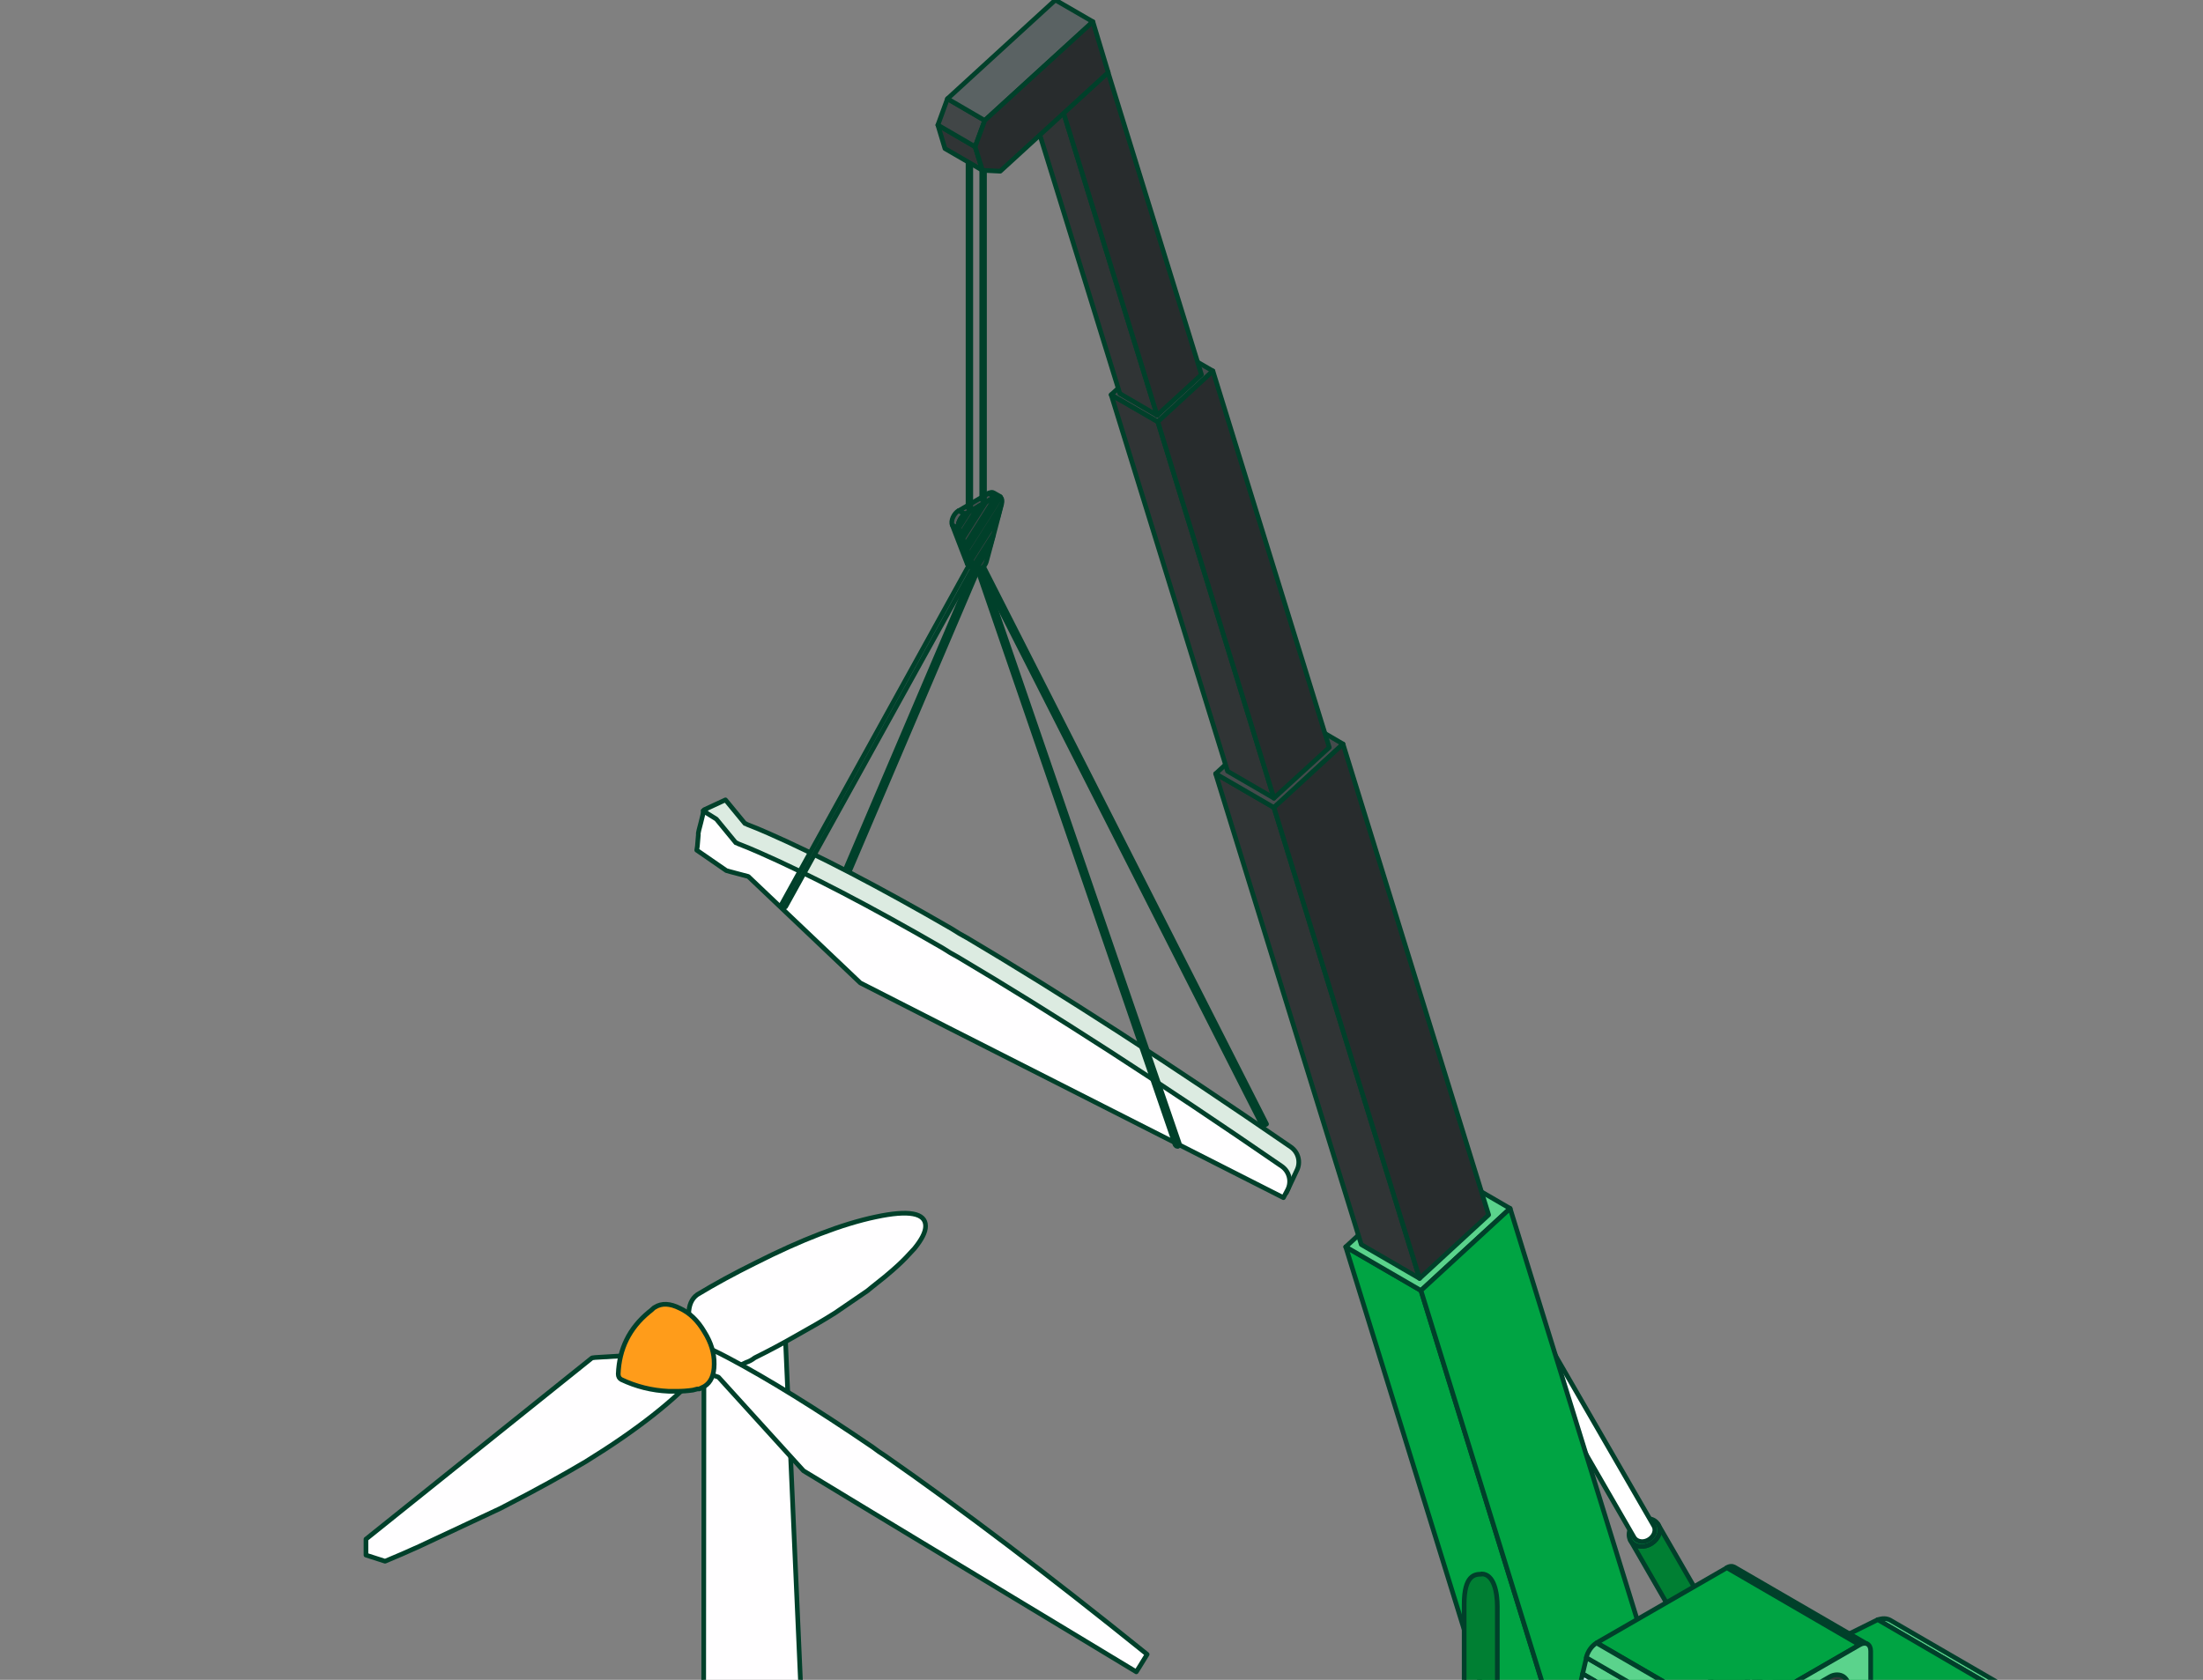 <svg width="118" height="90" viewBox="0 0 118 90" fill="none" xmlns="http://www.w3.org/2000/svg">
<rect x="0" y="0" width="118" height="90" fill="#808080" stroke="none"/>
<g clip-path="url(#clip0_9723_16599)">
<path d="M37.895 43.671C37.85 43.575 37.793 43.477 37.721 43.383L38.859 42.855L39.904 44.125C39.939 44.122 39.966 44.132 40.007 44.167C40.386 44.317 40.764 44.465 41.145 44.638C43.803 45.804 47.087 47.511 50.967 49.756C51.245 49.937 51.526 50.106 51.801 50.249C56.904 53.272 62.683 57.007 69.139 61.452C69.548 61.734 69.684 62.277 69.456 62.718L68.899 63.904L51.271 54.027L46.568 51.63L40.57 45.929L39.6 45.673L39.393 45.612L37.808 44.519L37.842 44.303L37.895 43.671Z" fill="#DCEBE1" stroke="#00402A" stroke-width="0.25" stroke-linecap="round" stroke-linejoin="round"/>
<path d="M37.407 44.701C37.362 44.605 37.73 43.534 37.658 43.44L38.371 43.885L39.415 45.155C39.45 45.153 39.478 45.162 39.518 45.197C39.897 45.347 40.276 45.495 40.657 45.668C43.315 46.834 46.599 48.541 50.479 50.786C50.757 50.967 51.037 51.136 51.313 51.28C56.415 54.303 62.195 58.037 68.651 62.483C69.06 62.764 69.195 63.307 68.967 63.748L68.745 64.168L50.782 55.057L46.079 52.66L40.081 46.959L39.112 46.703L38.904 46.643L37.32 45.55L37.354 45.334L37.407 44.701Z" fill="#FFFEFF" stroke="#00402A" stroke-width="0.25" stroke-linecap="round" stroke-linejoin="round"/>
<path fill-rule="evenodd" clip-rule="evenodd" d="M37.706 71.57C37.787 71.766 37.996 71.95 38.316 72.146C38.73 72.332 39.237 72.435 39.838 72.435H40.129C40.596 72.404 41.019 72.311 41.404 72.146C41.839 71.931 42.055 71.673 42.055 71.375L42.015 71.25C41.983 71.004 41.786 70.787 41.404 70.603C41.022 70.407 40.596 70.305 40.129 70.274H39.838C39.237 70.274 38.73 70.386 38.316 70.603C37.984 70.768 37.778 70.952 37.706 71.179V71.57Z" fill="#26BF64" stroke="#00402A" stroke-width="0.25" stroke-linecap="round" stroke-linejoin="round"/>
<path fill-rule="evenodd" clip-rule="evenodd" d="M42.056 71.365C42.056 71.664 41.839 71.921 41.404 72.136C41.022 72.301 40.596 72.394 40.13 72.425H39.839C39.238 72.425 38.73 72.332 38.317 72.136C37.985 71.941 37.778 71.757 37.706 71.561L37.684 101.948L37.663 112.308V124.261H37.744C37.713 124.342 37.691 124.416 37.663 124.467V124.837C37.744 125.248 38.076 125.587 38.646 125.854C39.081 126.069 39.579 126.224 40.127 126.308C40.428 126.339 40.738 126.349 41.07 126.349H41.443C42.241 126.296 42.902 126.134 43.453 125.854C44.085 125.556 44.417 125.207 44.436 124.794V124.753C44.468 124.722 44.477 124.682 44.477 124.629C44.477 124.576 44.468 124.517 44.436 124.464L44.145 118.097L44.064 116.266L43.876 112.306L43.4 101.946L42.053 71.363L42.056 71.365Z" fill="#FFFEFF" stroke="#00402A" stroke-width="0.25" stroke-linecap="round" stroke-linejoin="round"/>
<path fill-rule="evenodd" clip-rule="evenodd" d="M47.826 68.041C48.168 67.742 48.468 67.453 48.706 67.186L48.976 66.897C49.37 66.414 49.577 66.013 49.577 65.693C49.577 64.984 48.687 64.819 46.906 65.199C45.104 65.578 42.938 66.412 40.423 67.687C39.324 68.232 38.3 68.788 37.347 69.364C37.047 69.579 36.89 69.939 36.89 70.424C36.89 70.804 36.984 71.186 37.16 71.566L37.181 71.647H37.203C37.244 71.718 37.297 71.802 37.347 71.893L38.124 72.829C38.29 72.941 38.434 73.034 38.581 73.118C38.85 73.252 39.098 73.314 39.317 73.283C39.533 73.201 39.752 73.108 39.968 72.994C40.134 72.941 40.278 72.86 40.425 72.748C41.192 72.368 41.928 71.976 42.642 71.566C43.378 71.155 44.083 70.754 44.734 70.34C45.335 69.93 45.915 69.538 46.463 69.158C46.629 69.025 46.773 68.9 46.92 68.788C47.252 68.53 47.562 68.275 47.831 68.038L47.826 68.041Z" fill="#FFFEFF" stroke="#00402A" stroke-width="0.25" stroke-linecap="round" stroke-linejoin="round"/>
<path d="M36.434 71.776C36.402 71.695 36.361 71.611 36.309 71.53L37.27 71.167L38.047 72.268C38.076 72.268 38.098 72.277 38.129 72.308C38.429 72.454 38.73 72.597 39.031 72.762C41.132 73.875 43.712 75.468 46.747 77.536C46.963 77.701 47.182 77.856 47.398 77.99C51.532 80.87 56.214 84.419 61.444 88.636L61.071 89.243L60.864 89.573L46.737 81.044L43.039 78.802L38.482 73.782L37.706 73.514L37.54 73.452C36.172 75.005 34.111 76.621 31.377 78.308C30.093 79.069 28.715 79.829 27.234 80.591C27.089 80.662 26.943 80.746 26.799 80.817L22.449 82.855C21.86 83.122 21.246 83.39 20.626 83.647L19.602 83.318V82.463L27.236 76.342L31.711 72.753L31.877 72.731L36.311 72.464L36.352 72.289L36.434 71.776Z" fill="#FFFEFF" stroke="#00402A" stroke-width="0.25" stroke-linecap="round" stroke-linejoin="round"/>
<path fill-rule="evenodd" clip-rule="evenodd" d="M37.727 71.353C37.376 70.756 36.941 70.336 36.422 70.097C35.893 69.829 35.448 69.808 35.085 70.035C35.044 70.056 34.991 70.087 34.95 70.138C34.909 70.178 34.837 70.24 34.753 70.302C33.707 71.167 33.168 72.268 33.115 73.615C33.115 73.749 33.168 73.851 33.281 73.913C34.058 74.283 34.907 74.501 35.818 74.541H36.285C36.554 74.541 36.833 74.52 37.114 74.479L37.352 74.417H37.456C37.55 74.377 37.631 74.324 37.725 74.283C38.076 74.069 38.254 73.667 38.254 73.089C38.264 72.502 38.088 71.926 37.725 71.351L37.727 71.353Z" fill="#FF9C1A" stroke="#00402A" stroke-width="0.25" stroke-linecap="round" stroke-linejoin="round"/>
<path d="M52.537 30.077L52.415 29.857L45.285 46.578L45.505 46.664L52.439 30.408L67.632 60.347L67.84 60.224L52.537 30.077Z" fill="#697474" stroke="#00402A" stroke-width="0.25" stroke-linejoin="round"/>
<path d="M52.158 30.408L51.815 30.212C51.815 30.212 51.864 30.297 51.9 30.322L52.243 30.518C52.243 30.518 52.182 30.457 52.158 30.408Z" fill="#535C5C" stroke="#00402A" stroke-width="0.25" stroke-linejoin="round"/>
<path d="M53.223 26.403C53.162 26.366 53.064 26.366 52.953 26.428L53.296 26.624C53.407 26.562 53.492 26.562 53.566 26.599L53.223 26.403Z" fill="#535C5C" stroke="#00402A" stroke-width="0.25" stroke-linejoin="round"/>
<path d="M51.839 29.599L51.349 28.326L51.006 28.13L51.496 29.403L51.814 30.224L52.157 30.408L51.839 29.599Z" fill="#2A2E2E" stroke="#00402A" stroke-width="0.25" stroke-linejoin="round"/>
<path d="M52.954 26.428L52.158 26.893L51.362 27.358L51.692 27.554L52.488 27.089L53.297 26.624L52.954 26.428Z" fill="#474F4F" stroke="#00402A" stroke-width="0.25" stroke-linejoin="round"/>
<path d="M51.692 27.554L51.349 27.358C51.092 27.505 50.908 27.909 51.006 28.13L51.349 28.326C51.251 28.105 51.435 27.701 51.692 27.554Z" fill="#535C5C" stroke="#00402A" stroke-width="0.25" stroke-linejoin="round"/>
<path d="M53.296 26.624L52.5 27.089L51.704 27.554C51.447 27.701 51.263 28.105 51.361 28.326L51.851 29.599L52.169 30.42C52.231 30.579 52.378 30.591 52.512 30.506C52.659 30.42 52.806 30.248 52.855 30.016L53.174 28.828L53.651 27.003C53.737 26.673 53.553 26.489 53.296 26.636V26.624Z" fill="#404747" stroke="#00402A" stroke-width="0.25" stroke-linejoin="round"/>
<path d="M51.925 27.273C51.925 27.273 51.851 27.236 51.851 27.199V7.054C51.851 7.054 51.888 6.98 51.925 6.98C51.961 6.98 51.998 7.017 51.998 7.054V27.211C51.998 27.211 51.961 27.285 51.925 27.285V27.273Z" fill="#697474" stroke="#00402A" stroke-width="0.25" stroke-linejoin="round"/>
<path d="M52.659 26.82C52.659 26.82 52.586 26.783 52.586 26.746V6.589C52.586 6.589 52.623 6.515 52.659 6.515C52.696 6.515 52.733 6.552 52.733 6.589V26.746C52.733 26.746 52.696 26.82 52.659 26.82Z" fill="#697474" stroke="#00402A" stroke-width="0.25" stroke-linejoin="round"/>
<path d="M51.9 27.432L51.337 28.314C51.251 28.093 51.435 27.701 51.68 27.554L51.888 27.432H51.9ZM53.162 28.828L53.211 28.632L52.121 30.346L52.145 30.408C52.17 30.469 52.206 30.506 52.255 30.518L53.027 29.293L53.162 28.803V28.828ZM53.443 27.75L53.615 27.077L51.9 29.783L51.998 30.028L53.443 27.75ZM52.819 26.905L52.488 27.089L52.415 27.126L51.459 28.632L51.557 28.877L52.819 26.893V26.905ZM53.578 26.623C53.578 26.623 53.431 26.575 53.333 26.623L51.692 29.22L51.79 29.465L53.59 26.636L53.578 26.623Z" fill="#D38E05" stroke="#00402A" stroke-width="0.25" stroke-linejoin="round"/>
<path d="M94.91 92.251C94.91 92.251 94.886 92.19 94.861 92.154L88.811 81.671C88.811 81.671 88.848 81.732 88.86 81.769C88.995 82.136 88.75 82.589 88.309 82.773C88.113 82.859 87.917 82.871 87.734 82.822C87.55 82.773 87.415 82.675 87.33 82.528L93.379 93.011C93.551 93.305 93.967 93.415 94.359 93.243C94.788 93.06 95.045 92.619 94.91 92.239V92.251Z" fill="#007F33" stroke="#00402A" stroke-width="0.25" stroke-linejoin="round"/>
<path d="M88.86 81.769C88.725 81.401 88.272 81.254 87.831 81.438C87.403 81.622 87.158 82.063 87.292 82.442C87.427 82.81 87.88 82.957 88.309 82.773C88.737 82.589 88.995 82.148 88.86 81.769Z" fill="#00A443" stroke="#00402A" stroke-width="0.25" stroke-linejoin="round"/>
<path d="M88.615 81.818C88.615 81.818 88.59 81.769 88.578 81.744L82.308 70.882C82.308 70.882 82.332 70.931 82.345 70.955C82.247 70.686 81.916 70.576 81.61 70.71C81.304 70.845 81.12 71.163 81.218 71.433C81.218 71.457 81.243 71.482 81.255 71.506L87.525 82.369C87.647 82.577 87.941 82.663 88.223 82.54C88.529 82.406 88.713 82.087 88.615 81.818Z" fill="white" stroke="#00402A" stroke-width="0.25" stroke-linejoin="round"/>
<path d="M109.323 97.236L96.844 90.035H95.106L76.001 101.142L76.013 102.147L88.493 109.347H90.219L109.323 98.252V97.236Z" fill="#00A443" stroke="#00402A" stroke-width="0.25" stroke-linejoin="round"/>
<path d="M76.111 69.143L72.082 66.804L82.161 99.391L86.19 101.73L76.111 69.143Z" fill="#00A443" stroke="#00402A" stroke-width="0.25" stroke-linejoin="round"/>
<path d="M76.858 62.407L72.082 66.804L76.111 69.143L80.887 64.746L76.858 62.407Z" fill="#5BD38C" stroke="#00402A" stroke-width="0.25" stroke-linejoin="round"/>
<path d="M80.887 64.746L76.111 69.143L86.19 101.73L90.954 97.334L80.887 64.746Z" fill="#00A443" stroke="#00402A" stroke-width="0.25" stroke-linejoin="round"/>
<path d="M76.038 68.494L72.915 66.681L65.114 41.454L68.237 43.266L76.038 68.494Z" fill="#303435" stroke="#00402A" stroke-width="0.25" stroke-linejoin="round"/>
<path d="M68.237 43.266L65.114 41.454L68.813 38.037L71.936 39.862L68.237 43.266Z" fill="#454B4C" stroke="#00402A" stroke-width="0.25" stroke-linejoin="round"/>
<path d="M71.936 39.862L79.736 65.089L76.038 68.494L68.237 43.266L71.936 39.862Z" fill="#282C2D" stroke="#00402A" stroke-width="0.25" stroke-linejoin="round"/>
<path d="M68.237 42.764L65.751 41.319L59.518 21.149L62.016 22.594L68.237 42.764Z" fill="#303435" stroke="#00402A" stroke-width="0.25" stroke-linejoin="round"/>
<path d="M62.016 22.595L59.518 21.149L62.469 18.431L64.967 19.876L62.016 22.595Z" fill="#454B4C" stroke="#00402A" stroke-width="0.25" stroke-linejoin="round"/>
<path d="M64.967 19.876L71.201 40.045L68.237 42.764L62.016 22.595L64.967 19.876Z" fill="#282C2D" stroke="#00402A" stroke-width="0.25" stroke-linejoin="round"/>
<path d="M61.979 22.252L59.983 21.088L54.974 4.886L56.97 6.05L61.979 22.252Z" fill="#303435" stroke="#00402A" stroke-width="0.25" stroke-linejoin="round"/>
<path d="M56.97 6.05L54.974 4.886L57.35 2.694L59.346 3.858L56.97 6.05Z" fill="#454B4C" stroke="#00402A" stroke-width="0.25" stroke-linejoin="round"/>
<path d="M59.346 3.858L64.355 20.072L61.979 22.252L56.97 6.05L59.346 3.858Z" fill="#282C2D" stroke="#00402A" stroke-width="0.25" stroke-linejoin="round"/>
<path d="M52.231 7.862L50.235 6.699L50.615 7.96L52.623 9.124L52.231 7.862Z" fill="#303435" stroke="#00402A" stroke-width="0.25" stroke-linejoin="round"/>
<path d="M52.231 7.862L50.235 6.699L50.749 5.29L52.746 6.454L52.231 7.862Z" fill="#414647" stroke="#00402A" stroke-width="0.25" stroke-linejoin="round"/>
<path d="M56.529 0L50.749 5.29L52.745 6.454L58.538 1.163L56.529 0Z" fill="#5A6263" stroke="#00402A" stroke-width="0.25" stroke-linejoin="round"/>
<path d="M58.538 1.163L52.745 6.454L52.231 7.862L52.623 9.124L53.578 9.173L59.358 3.882L58.538 1.163Z" fill="#282C2D" stroke="#00402A" stroke-width="0.25" stroke-linejoin="round"/>
<path d="M107.682 90.917L100.567 86.79C100.825 86.692 101.057 86.704 101.241 86.802L108.356 90.929C108.172 90.819 107.94 90.819 107.682 90.917Z" fill="#5BD38C" stroke="#00402A" stroke-width="0.25" stroke-linejoin="round"/>
<path d="M100.212 94.615L93.097 90.488L100.58 86.778L107.683 90.917L100.212 94.615Z" fill="#00A443" stroke="#00402A" stroke-width="0.25" stroke-linejoin="round"/>
<path d="M98.644 90.463L91.529 86.336C91.542 86.189 91.505 86.067 91.419 86.006L98.534 90.133C98.62 90.194 98.657 90.317 98.644 90.463Z" fill="#5BD38C" stroke="#00402A" stroke-width="0.25" stroke-linejoin="round"/>
<path d="M99.6 88.124L92.485 83.998C92.644 83.9 92.791 83.9 92.901 83.961L100.016 88.088C99.906 88.026 99.759 88.039 99.6 88.124Z" fill="#5BD38C" stroke="#00402A" stroke-width="0.25" stroke-linejoin="round"/>
<path d="M92.644 92.154L85.529 88.014L92.497 83.998L99.6 88.124L92.644 92.154Z" fill="#00A443" stroke="#00402A" stroke-width="0.25" stroke-linejoin="round"/>
<path d="M91.873 93.819L84.77 89.68L84.978 88.798L92.081 92.938L91.873 93.819Z" fill="#5BD38C" stroke="#00402A" stroke-width="0.25" stroke-linejoin="round"/>
<path d="M92.081 92.937L84.966 88.81C85.039 88.492 85.26 88.174 85.517 88.027L92.632 92.154C92.375 92.301 92.154 92.619 92.081 92.937Z" fill="#5BD38C" stroke="#00402A" stroke-width="0.25" stroke-linejoin="round"/>
<path d="M108.626 91.235C109.177 92.435 109.103 96.232 109.079 97.126L88.946 108.747V107.596L90.452 105.257V100.052L91.922 99.195C92.204 99.036 92.448 98.669 92.51 98.314L93.245 93.819C93.281 93.599 93.245 93.415 93.122 93.329C93.012 93.231 92.84 93.243 92.657 93.354L91.885 93.807L92.093 92.925C92.167 92.607 92.387 92.288 92.644 92.141L99.613 88.125C99.931 87.941 100.2 88.088 100.2 88.455V94.615L107.695 90.917C108.112 90.757 108.467 90.88 108.638 91.235H108.626ZM98.645 90.464C98.657 90.317 98.621 90.194 98.535 90.133C98.449 90.072 98.327 90.084 98.204 90.157L94.787 92.129C94.506 92.288 94.273 92.656 94.212 92.999L92.608 103.359C92.534 103.775 92.791 103.996 93.122 103.8L97.139 101.485C97.861 101.069 98.523 100.126 98.657 99.232C98.657 99.183 98.657 90.904 98.657 90.464H98.645Z" fill="#5BD38C" stroke="#00402A" stroke-width="0.25" stroke-linejoin="round"/>
<path d="M84.77 89.68L83.325 95.925L90.44 100.065L91.873 93.819L84.77 89.68Z" fill="#D8F3FF" stroke="#00402A" stroke-width="0.25" stroke-linejoin="round"/>
<path d="M92.889 104.265C92.693 104.265 92.509 104.179 92.387 104.032C92.24 103.849 92.179 103.592 92.228 103.298L93.832 92.95C93.905 92.484 94.212 92.031 94.591 91.811L98.008 89.839C98.13 89.766 98.265 89.729 98.4 89.729C98.534 89.729 98.645 89.766 98.743 89.827C98.951 89.974 99.049 90.219 99.024 90.513C99.024 90.574 99.049 99.195 99.024 99.305C98.877 100.285 98.155 101.351 97.322 101.828L93.305 104.143C93.158 104.228 93.024 104.265 92.877 104.265H92.889ZM94.983 92.472C94.811 92.57 94.64 92.839 94.603 93.072L92.999 103.432L96.955 101.155C97.604 100.775 98.167 99.954 98.277 99.183C98.277 99.048 98.277 91.798 98.265 90.586L94.983 92.484V92.472Z" fill="#323739" stroke="#00402A" stroke-width="0.25" stroke-linejoin="round"/>
<path d="M98.645 90.463C98.657 90.317 98.621 90.194 98.535 90.133C98.449 90.072 98.327 90.084 98.204 90.157L94.787 92.129C94.506 92.288 94.273 92.656 94.212 92.999L92.608 103.359C92.534 103.775 92.791 103.996 93.122 103.8L97.139 101.485C97.861 101.069 98.523 100.126 98.657 99.232C98.657 99.183 98.657 90.904 98.657 90.463H98.645Z" fill="#B4DEF7" stroke="#00402A" stroke-width="0.25" stroke-linejoin="round"/>
<path d="M79.344 84.341C78.989 84.341 78.426 84.402 78.426 85.945V92.729C78.426 92.864 78.512 92.999 78.683 93.097C79.026 93.293 79.589 93.305 79.945 93.097C80.116 92.999 80.202 92.864 80.202 92.729V86.079C80.202 85.345 80.03 84.328 79.357 84.328L79.344 84.341Z" fill="#007F33" stroke="#00402A" stroke-width="0.25" stroke-linejoin="round"/>
<path d="M52.109 30.444L42.079 48.581C42.079 48.581 41.969 48.667 41.908 48.63C41.846 48.593 41.822 48.52 41.859 48.459L51.888 30.31L52.096 30.432L52.109 30.444ZM52.586 30.42C52.586 30.42 52.537 30.481 52.513 30.493C52.464 30.518 52.415 30.518 52.366 30.53L62.944 61.335C62.944 61.335 63.005 61.421 63.054 61.421C63.066 61.421 63.078 61.421 63.091 61.421C63.152 61.396 63.189 61.335 63.164 61.262L52.574 30.432L52.586 30.42Z" fill="#869494" stroke="#00402A" stroke-width="0.25" stroke-linejoin="round"/>
</g>
<defs>
<clipPath id="clip0_9723_16599">
<rect width="118" height="90" fill="white"/>
</clipPath>
</defs>
</svg>
